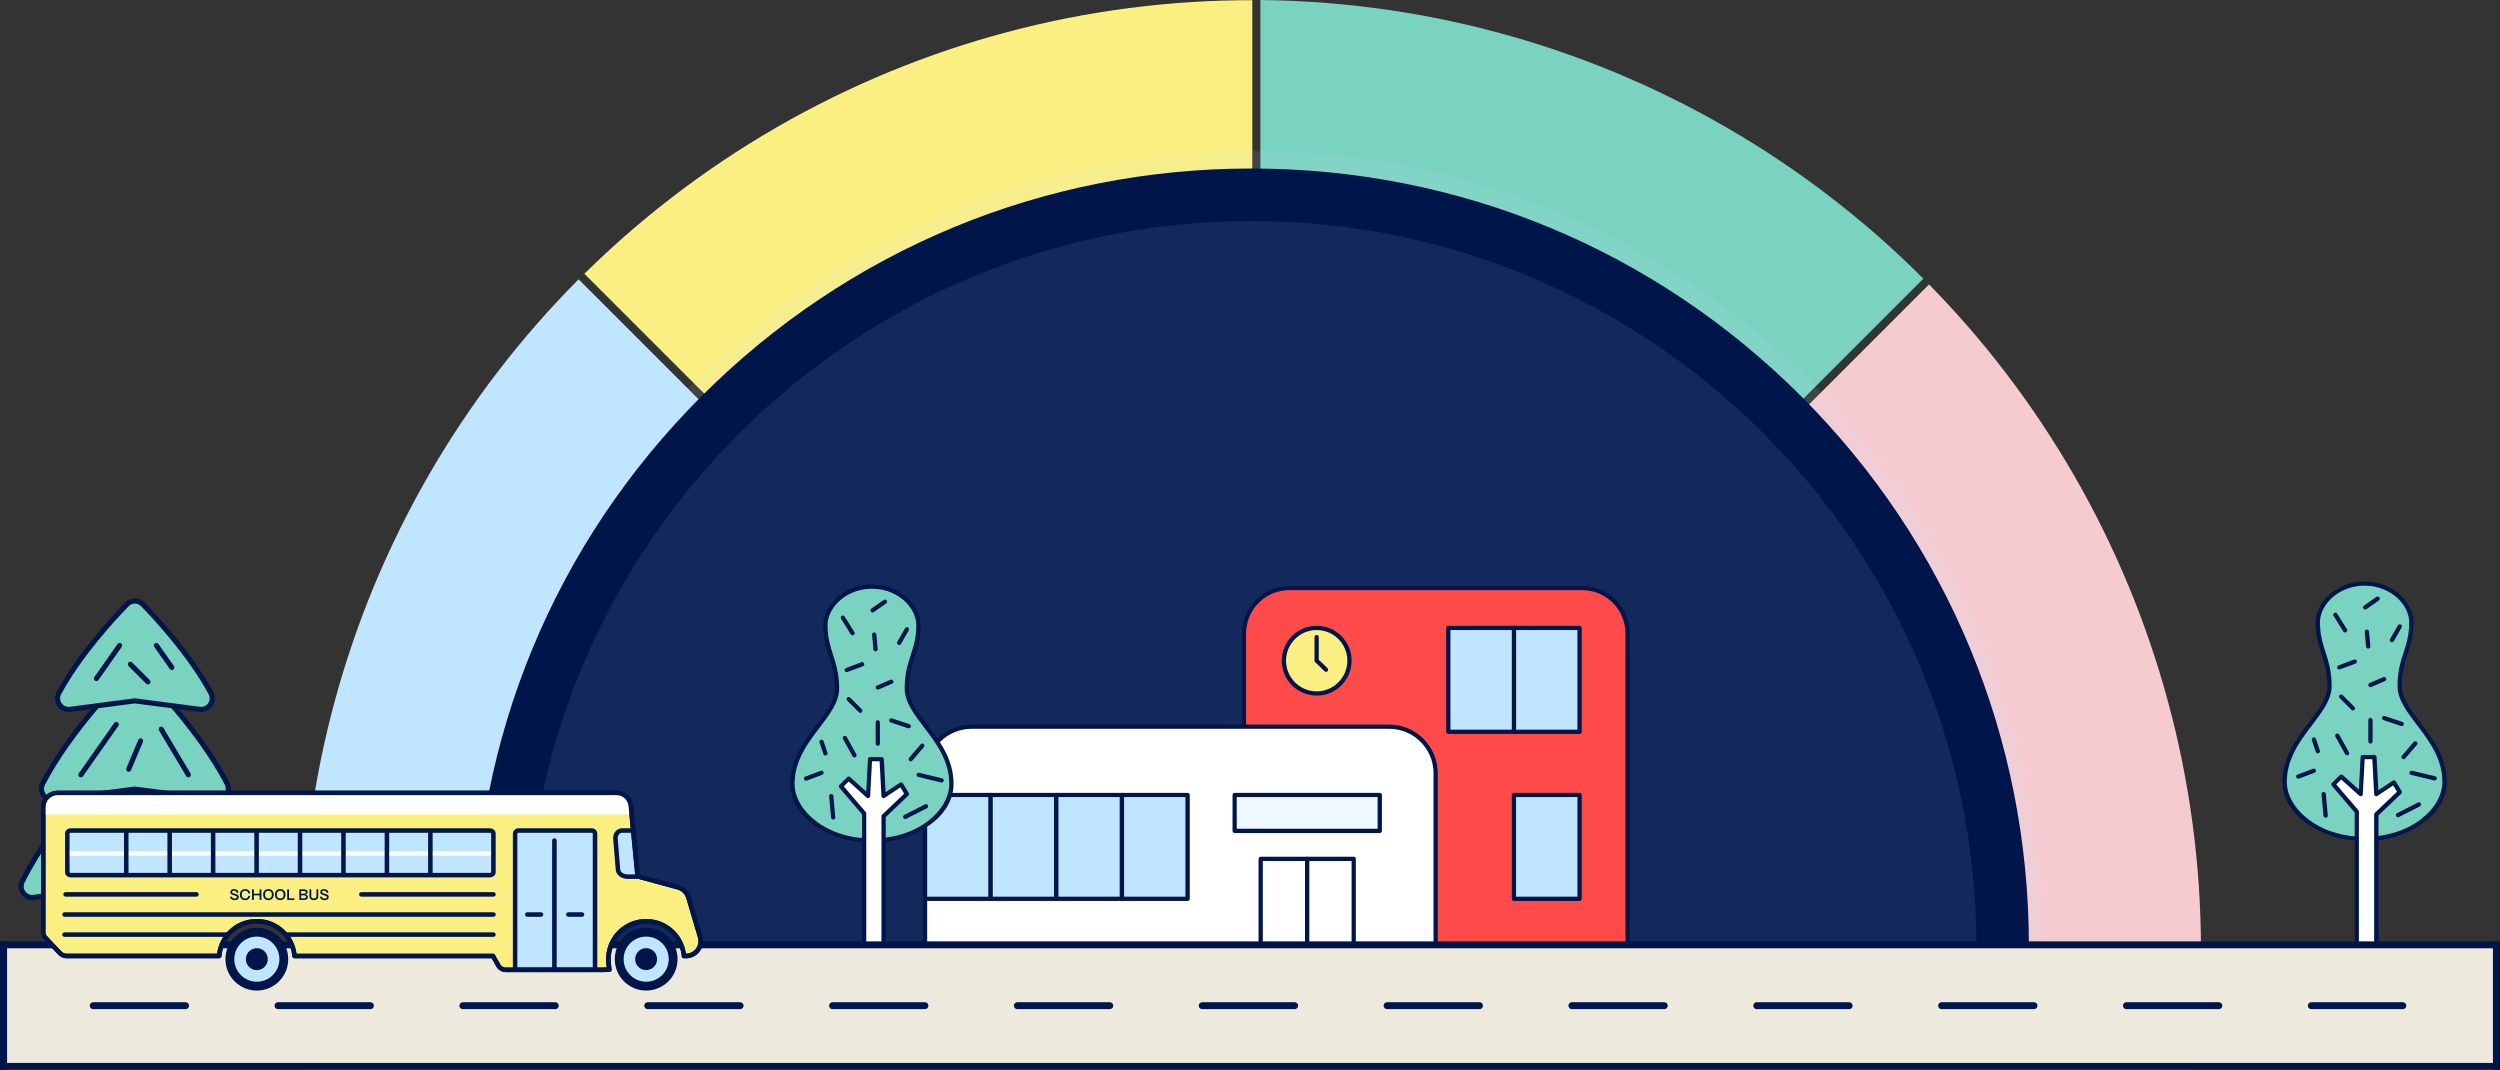 <?xml version="1.0" encoding="UTF-8"?><svg id="uuid-579b5483-c159-4182-ae04-feb074158f69" xmlns="http://www.w3.org/2000/svg" xmlns:xlink="http://www.w3.org/1999/xlink" viewBox="0 0 1082 463.04"><rect x="0" y="0" width="1082" height="463.04" fill="#333333" stroke="none"/><defs><clipPath id="uuid-75bffe4d-a6e0-48c6-89f3-bb39eccb34c7"><rect x="-419" y="-51.65" width="1920" height="514.68" style="fill:none;"/></clipPath><clipPath id="uuid-2bce0785-7052-4b8a-923b-a50851c7500c"><path d="M540.99-83.32c-135.37,0-258.06,54.34-347.43,142.38l1.82,1.82-.03.03,346.65,346.66V-83.32h-1.02.02-.01Z" style="fill:none;"/></clipPath><clipPath id="uuid-34e777c5-ff78-4b22-ad79-218d043e80e7"><path d="M540.99-83.32c-135.37,0-258.06,54.34-347.43,142.38l1.82,1.82-.03.03,346.65,346.66V-83.32h-1.02.02-.01Z" style="fill:none;"/></clipPath><clipPath id="uuid-920986d6-7eb9-4c47-bb1c-e0305e2f96e7"><path d="M46.95,410.02h492.6L191.58,62.05s.02-.02.03-.03l-.51-.51C101.79,150.73,46.39,273.92,45.93,410.03h1.02,0Z" style="fill:none;"/></clipPath><clipPath id="uuid-d7f77ddc-51c6-4487-8508-5a4886f6bbd9"><path d="M46.95,410.02h492.6L191.58,62.05s.02-.02.03-.03l-.51-.51C101.79,150.73,46.39,273.92,45.93,410.03h1.02,0Z" style="fill:none;"/></clipPath><clipPath id="uuid-eb028443-7b91-430c-a27a-de1fd69b7ce2"><path d="M545.49-83.29v490.85L891.22,61.83c-88.61-88.69-210.73-143.92-345.72-145.11v-.02h-.01Z" style="fill:none;"/></clipPath><clipPath id="uuid-ccaf9c2f-1cff-417f-8f8d-91f642a4d98f"><path d="M545.49-83.29v490.85L891.22,61.83c-88.61-88.69-210.73-143.92-345.72-145.11v-.02h-.01Z" style="fill:none;"/></clipPath><clipPath id="uuid-25f124df-3c69-490f-96e6-cda03df89282"><path d="M547.96,410.02h488.12c-.47-134.7-54.71-256.72-142.4-345.71l-345.71,345.71h-.02,0Z" style="fill:none;"/></clipPath><clipPath id="uuid-be26ed39-f838-4fe1-b340-24aa13f46edc"><path d="M547.96,410.02h488.12c-.47-134.7-54.71-256.72-142.4-345.71l-345.71,345.71h-.02,0Z" style="fill:none;"/></clipPath><clipPath id="uuid-3913ff21-2446-4ebc-8b49-7ca2bfa10a48"><rect x="130.56" y="410.37" width="822" height="411.68" style="fill:none;"/></clipPath></defs><g style="clip-path:url(#uuid-75bffe4d-a6e0-48c6-89f3-bb39eccb34c7);"><g id="uuid-61d92cd1-3ab9-4edb-8fff-0f27ff19aafc"><g style="clip-path:url(#uuid-2bce0785-7052-4b8a-923b-a50851c7500c);"><g id="uuid-65794144-2f69-4ec3-8331-b5acf83cd10a"><g style="clip-path:url(#uuid-34e777c5-ff78-4b22-ad79-218d043e80e7);"><circle cx="541.57" cy="411.08" r="411" style="fill:#fcef81;"/></g></g></g><g style="clip-path:url(#uuid-920986d6-7eb9-4c47-bb1c-e0305e2f96e7);"><g id="uuid-3179c949-0286-49ac-8341-3b7671071eff"><g style="clip-path:url(#uuid-d7f77ddc-51c6-4487-8508-5a4886f6bbd9);"><circle cx="541.57" cy="411" r="411" style="fill:#bfe5ff;"/></g></g></g><g style="clip-path:url(#uuid-eb028443-7b91-430c-a27a-de1fd69b7ce2);"><g id="uuid-285983dc-91a8-4234-bad6-e4b670caa97e"><g style="clip-path:url(#uuid-ccaf9c2f-1cff-417f-8f8d-91f642a4d98f);"><circle cx="541.57" cy="411" r="411" style="fill:#7ad3c0;"/></g></g></g><g style="clip-path:url(#uuid-25f124df-3c69-490f-96e6-cda03df89282);"><g id="uuid-6056c438-ba1a-448e-8c8a-3907806d7756"><g style="clip-path:url(#uuid-be26ed39-f838-4fe1-b340-24aa13f46edc);"><circle cx="541.57" cy="411" r="411" style="fill:#f6cbd0;"/></g></g></g><g id="uuid-ac657d6a-35da-4485-9636-fb9520226b9f"><g style="clip-path:url(#uuid-3913ff21-2446-4ebc-8b49-7ca2bfa10a48);"><circle cx="541.58" cy="411.14" r="411" style="fill:#f6cbd0;"/></g></g></g><path d="M877.38,410.06c0-.51.02-1.01.02-1.51,0-183.95-149.59-333.08-334.13-333.08S209.14,224.6,209.14,408.55c0,.51.02,1.01.02,1.51h668.24-.02Z" style="fill:#00154a;"/><path d="M880.66,457.92c2.42-16.43,3.69-33.25,3.69-50.37,0-188.96-153.18-342.14-342.14-342.14S200.07,218.59,200.07,407.55c0,17.11,1.27,33.93,3.69,50.37h676.9Z" style="fill:#bfe5ff; isolation:isolate; opacity:.1;"/><path d="M231.67,458.78c-2.54-16.08-3.89-32.55-3.89-49.33,0-173.02,140.77-313.79,313.79-313.79s313.79,140.77,313.79,313.79c0,16.79-1.33,33.25-3.89,49.33h23.06c2.36-16.2,3.57-32.68,3.57-49.33,0-89.89-35.01-174.39-98.56-237.96-63.56-63.56-148.07-98.56-237.96-98.56s-174.39,35.01-237.96,98.56c-63.56,63.56-98.56,148.07-98.56,237.96,0,16.66,1.21,33.14,3.57,49.33h23.06-.02Z" style="fill:#00154a;"/><path d="M558.02,254.52h126.8c10.83,0,19.61,8.78,19.61,19.61v136.69h-166.03v-136.69c0-10.83,8.78-19.61,19.61-19.61h.01Z" style="fill:#ff4a4a;"/><path d="M704.44,411.74h-166.03c-.5,0-.92-.42-.92-.92v-136.69c0-11.33,9.22-20.53,20.53-20.53h126.8c11.33,0,20.53,9.22,20.53,20.53v136.69c0,.5-.42.92-.92.92h.01ZM539.33,409.89h164.17v-135.78c0-10.31-8.39-18.7-18.7-18.7h-126.8c-10.31,0-18.7,8.39-18.7,18.7v135.78h.03Z" style="fill:#00154a;"/><path d="M420.5,314.5h180.7c11.12,0,20.15,9.03,20.15,20.15v76.17h-221.01v-76.17c0-11.12,9.03-20.15,20.15-20.15h.01Z" style="fill:#fff;"/><path d="M621.35,411.74h-221.01c-.5,0-.92-.42-.92-.92v-76.17c0-11.61,9.44-21.07,21.07-21.07h180.7c11.61,0,21.07,9.44,21.07,21.07v76.17c0,.5-.42.92-.92.92h.01ZM401.28,409.89h219.15v-75.25c0-10.6-8.63-19.22-19.22-19.22h-180.7c-10.6,0-19.22,8.63-19.22,19.22v75.25h-.02,0Z" style="fill:#00154a;"/><rect x="545.62" y="371.72" width="20.13" height="39.11" style="fill:#fff;"/><path d="M565.75,411.74h-20.13c-.5,0-.92-.42-.92-.92v-39.11c0-.5.42-.92.92-.92h20.13c.5,0,.92.42.92.92v39.11c0,.5-.42.92-.92.92h0ZM546.54,409.89h18.3v-37.25h-18.3v37.25Z" style="fill:#00154a;"/><rect x="565.75" y="371.72" width="20.13" height="39.11" style="fill:#fff;"/><path d="M585.89,411.74h-20.13c-.5,0-.92-.42-.92-.92v-39.11c0-.5.42-.92.92-.92h20.13c.5,0,.92.42.92.92v39.11c0,.5-.42.92-.92.92h0ZM566.67,409.89h18.3v-37.25h-18.3v37.25Z" style="fill:#00154a;"/><rect x="534.34" y="344.06" width="62.81" height="15.56" style="fill:#eff8ff;"/><path d="M597.17,360.54h-62.81c-.5,0-.92-.42-.92-.92v-15.56c0-.5.42-.92.92-.92h62.81c.5,0,.92.42.92.92v15.56c0,.5-.42.92-.92.92ZM535.26,358.69h60.97v-13.72h-60.97v13.72Z" style="fill:#00154a;"/><rect x="400.36" y="344.06" width="28.42" height="44.95" style="fill:#bfe5ff;"/><path d="M428.76,389.93h-28.42c-.5,0-.92-.42-.92-.92v-44.95c0-.5.42-.92.92-.92h28.42c.5,0,.92.42.92.92v44.95c0,.5-.42.92-.92.92ZM401.28,388.09h26.56v-43.11h-26.56v43.11h0Z" style="fill:#00154a;"/><rect x="428.76" y="344.06" width="28.42" height="44.95" style="fill:#bfe5ff;"/><path d="M457.18,389.93h-28.42c-.5,0-.92-.42-.92-.92v-44.95c0-.5.42-.92.92-.92h28.42c.5,0,.92.42.92.92v44.95c0,.5-.42.92-.92.92ZM429.68,388.09h26.56v-43.11h-26.56v43.11h0Z" style="fill:#00154a;"/><rect x="457.18" y="344.06" width="28.42" height="44.95" style="fill:#bfe5ff;"/><path d="M485.58,389.93h-28.42c-.5,0-.92-.42-.92-.92v-44.95c0-.5.42-.92.92-.92h28.42c.5,0,.92.42.92.92v44.95c0,.5-.42.92-.92.92ZM458.1,388.09h26.56v-43.11h-26.56v43.11h0Z" style="fill:#00154a;"/><rect x="485.58" y="344.06" width="28.42" height="44.95" style="fill:#bfe5ff;"/><path d="M514,389.93h-28.42c-.5,0-.92-.42-.92-.92v-44.95c0-.5.42-.92.92-.92h28.42c.5,0,.92.42.92.92v44.95c0,.5-.42.92-.92.92ZM486.5,388.09h26.56v-43.11h-26.56v43.11h0Z" style="fill:#00154a;"/><rect x="655.23" y="271.76" width="28.42" height="44.95" style="fill:#bfe5ff;"/><path d="M683.65,317.64h-28.42c-.5,0-.92-.42-.92-.92v-44.95c0-.5.42-.92.92-.92h28.42c.5,0,.92.42.92.92v44.95c0,.5-.42.92-.92.92ZM656.15,315.8h26.56v-43.11h-26.56v43.11Z" style="fill:#00154a;"/><rect x="626.83" y="271.76" width="28.42" height="44.95" style="fill:#bfe5ff;"/><path d="M655.23,317.64h-28.42c-.5,0-.92-.42-.92-.92v-44.95c0-.5.42-.92.92-.92h28.42c.5,0,.92.42.92.92v44.95c0,.5-.42.92-.92.92ZM627.75,315.8h26.56v-43.11h-26.56v43.11Z" style="fill:#00154a;"/><rect x="655.23" y="344.06" width="28.42" height="44.95" style="fill:#bfe5ff;"/><path d="M683.65,389.93h-28.42c-.5,0-.92-.42-.92-.92v-44.95c0-.5.42-.92.92-.92h28.42c.5,0,.92.42.92.92v44.95c0,.5-.42.92-.92.92ZM656.15,388.09h26.56v-43.11h-26.56v43.11h0Z" style="fill:#00154a;"/><circle cx="569.86" cy="285.95" r="14.19" style="fill:#fcef81;"/><path d="M569.86,301.06c-8.33,0-15.11-6.77-15.11-15.11s6.77-15.11,15.11-15.11,15.11,6.77,15.11,15.11-6.77,15.11-15.11,15.11ZM569.86,272.68c-7.31,0-13.27,5.96-13.27,13.27s5.96,13.27,13.27,13.27,13.27-5.96,13.27-13.27-5.94-13.27-13.27-13.27Z" style="fill:#00154a;"/><path d="M573.91,290.78c-.23,0-.47-.09-.64-.26l-4.07-3.92c-.17-.17-.28-.42-.28-.66v-10.21c0-.5.42-.92.92-.92s.92.42.92.92v9.81l3.78,3.64c.36.35.38.94.02,1.3-.17.19-.42.28-.66.28l.02.02h-.01Z" style="fill:#00154a;"/><path d="M392.48,298.01c0-12.3,5.04-15.91,5.04-27.48,0-7.95-8.39-16.63-20.13-16.63s-20.13,8.68-20.13,16.63c0,11.57,5.04,15.2,5.04,27.48s-19.3,22.42-19.3,41.22c0,14.47,17.62,24.59,34.41,24.59s34.41-10.12,34.41-24.59c0-18.8-19.3-28.94-19.3-41.22h-.04Z" style="fill:#7ad3c0;"/><path d="M377.39,364.75c-17.07,0-35.33-10.26-35.33-25.51,0-10.71,6.03-18.63,11.37-25.63,4.26-5.58,7.94-10.41,7.94-15.59,0-6.1-1.28-10.07-2.53-13.91-1.23-3.79-2.51-7.73-2.51-13.57,0-8.3,8.65-17.55,21.05-17.55s21.05,9.25,21.05,17.55c0,5.84-1.26,9.77-2.51,13.57-1.25,3.85-2.53,7.81-2.53,13.91,0,5.18,3.67,10.02,7.94,15.59,5.32,7,11.37,14.92,11.37,25.63,0,15.27-18.26,25.51-35.33,25.51h.03,0ZM377.39,254.81c-11.33,0-19.22,8.28-19.22,15.72,0,5.54,1.18,9.17,2.41,13.01,1.28,3.97,2.62,8.09,2.62,14.47,0,5.8-4.04,11.11-8.32,16.72-5.15,6.76-10.99,14.42-10.99,24.5,0,11.44,13.46,23.67,33.48,23.67s33.48-12.23,33.48-23.67c0-10.08-5.84-17.74-10.99-24.5-4.28-5.61-8.32-10.92-8.32-16.72,0-6.39,1.33-10.5,2.62-14.47,1.25-3.83,2.41-7.45,2.41-13.01,0-7.43-7.9-15.72-19.22-15.72h.04Z" style="fill:#00154a;"/><path d="M368.99,274.96c-.31,0-.61-.16-.78-.43l-4.19-6.71c-.28-.43-.14-1,.29-1.26.43-.28,1-.14,1.26.29l4.19,6.71c.28.43.14,1-.29,1.26-.16.09-.33.14-.49.14h.01Z" style="fill:#00154a;"/><path d="M377.63,265.09c-.29,0-.57-.14-.76-.4-.29-.42-.19-.99.23-1.28l5.37-3.76c.42-.29.99-.19,1.28.23.29.42.19.99-.23,1.28l-5.37,3.76c-.16.12-.35.17-.52.17h0Z" style="fill:#00154a;"/><path d="M393.33,315.23c-.1,0-.19,0-.29-.05l-7.55-2.51c-.49-.16-.75-.68-.59-1.16s.68-.75,1.16-.59l7.55,2.51c.49.16.75.68.59,1.16-.12.38-.49.62-.87.62v.02Z" style="fill:#00154a;"/><path d="M348.85,337.9c-.38,0-.73-.23-.87-.61-.17-.47.07-1,.54-1.18l6.71-2.51c.49-.17,1,.07,1.18.54s-.07,1-.54,1.18l-6.71,2.51c-.1.03-.21.05-.33.05l.02.02Z" style="fill:#00154a;"/><path d="M369.83,327.83c-.33,0-.64-.17-.81-.47l-4.19-7.55c-.24-.45-.09-1,.36-1.25.45-.24,1-.09,1.25.36l4.19,7.55c.24.45.09,1-.36,1.25-.14.07-.29.12-.45.12l.02-.02h-.01Z" style="fill:#00154a;"/><path d="M407.54,338.66s-.14,0-.21-.02l-9.96-2.39c-.5-.12-.8-.62-.68-1.11.12-.5.62-.8,1.11-.68l9.96,2.39c.5.12.8.62.68,1.11-.1.42-.49.71-.9.71v-.02h0Z" style="fill:#00154a;"/><path d="M360.6,354.69c-.47,0-.87-.36-.92-.83l-.83-9.24c-.05-.5.33-.95.83-1,.52-.05.95.33,1,.83l.83,9.24c.05.5-.33.95-.83,1h-.09.01Z" style="fill:#00154a;"/><path d="M379.9,322.79c-.5,0-.92-.42-.92-.92v-9.24c0-.5.42-.92.92-.92s.92.42.92.92v9.24c0,.5-.42.92-.92.92Z" style="fill:#00154a;"/><path d="M372.35,308.53c-.24,0-.47-.09-.66-.28l-5.04-5.04c-.36-.36-.36-.94,0-1.3s.94-.36,1.3,0l5.04,5.04c.36.36.36.94,0,1.3-.17.17-.42.28-.66.28h.02,0Z" style="fill:#00154a;"/><path d="M378.93,281.91c-.47,0-.87-.36-.92-.83l-.57-6.36c-.05-.5.33-.95.83-1,.52-.07.95.33,1,.83l.57,6.36c.05.5-.33.95-.83,1h-.09.01Z" style="fill:#00154a;"/><path d="M389.14,279.16c-.16,0-.31-.03-.45-.12-.43-.26-.59-.81-.35-1.26l3.36-5.87c.26-.43.81-.59,1.26-.35.43.26.59.81.35,1.26l-3.36,5.87c-.17.29-.49.47-.8.47h-.02.01Z" style="fill:#00154a;"/><path d="M379.9,298.46c-.36,0-.69-.21-.85-.55-.21-.47,0-1,.49-1.21l5.87-2.51c.47-.21,1,0,1.21.49.21.47,0,1-.49,1.21l-5.87,2.51c-.12.05-.24.07-.36.07h0Z" style="fill:#00154a;"/><path d="M366.47,290.91c-.38,0-.73-.23-.87-.61-.17-.47.07-1,.54-1.18l6.71-2.51c.49-.17,1,.07,1.18.54s-.07,1-.54,1.18l-6.71,2.51c-.1.03-.21.05-.33.05l.02.02Z" style="fill:#00154a;"/><path d="M391.77,354.46c-.33,0-.66-.19-.81-.5-.23-.45-.05-1,.4-1.25l8.99-4.59c.45-.23,1-.05,1.25.4.23.45.05,1-.4,1.25l-8.99,4.59c-.14.07-.28.1-.42.1h-.02Z" style="fill:#00154a;"/><path d="M394.16,329.51c-.21,0-.43-.07-.61-.23-.38-.33-.43-.92-.1-1.3l5.04-5.87c.33-.38.92-.43,1.3-.1s.43.92.1,1.3l-5.04,5.87c-.19.21-.43.33-.69.33h0Z" style="fill:#00154a;"/><path d="M357.24,326.98c-.38,0-.75-.24-.87-.62l-1.68-5.04c-.16-.49.1-1,.59-1.16.49-.16,1,.1,1.16.59l1.68,5.04c.16.49-.1,1-.59,1.16-.1.03-.19.05-.29.05v-.02Z" style="fill:#00154a;"/><polygon points="392.48 343.68 389.97 339.49 382.41 344.53 381.58 328.57 376.54 328.57 375.71 344.53 367.32 336.98 363.96 340.32 374.03 352.07 374.03 410.83 382.41 410.83 382.41 353.25 392.48 343.68" style="fill:#fff;"/><path d="M382.41,411.74h-8.39c-.5,0-.92-.42-.92-.92v-58.39l-9.84-11.49c-.31-.36-.29-.92.05-1.25l3.36-3.36c.35-.35.9-.36,1.26-.03l6.97,6.26.75-14.02c.02-.49.43-.87.92-.87h5.04c.49,0,.9.38.92.87l.76,14.33,6.2-4.14c.21-.14.47-.19.71-.14s.45.21.59.43l2.51,4.19c.23.36.16.85-.16,1.14l-9.79,9.29v57.16c0,.5-.42.92-.92.92l-.03.02h.01ZM374.95,409.89h6.55v-56.64c0-.26.1-.5.29-.68l9.53-9.06-1.65-2.74-6.76,4.51c-.28.19-.62.21-.92.05s-.49-.45-.5-.78l-.8-15.07h-3.29l-.8,15.07c-.02.35-.24.66-.57.8-.33.14-.71.07-.97-.17l-7.75-6.97-2.13,2.13,9.51,11.11c.14.17.23.38.23.61v57.82l.02.02h0Z" style="fill:#00154a;"/><path d="M1038.59,296.92c0-12.37,5.07-16,5.07-27.64,0-8-8.44-16.73-20.25-16.73s-20.25,8.73-20.25,16.73c0,11.64,5.07,15.28,5.07,27.64s-19.41,22.55-19.41,41.45c0,14.55,17.72,24.73,34.61,24.73s34.6-10.18,34.6-24.73c0-18.91-19.41-29.1-19.41-41.45h-.03,0Z" style="fill:#7ad3c0;"/><path d="M1023.41,364.04c-17.16,0-35.53-10.32-35.53-25.65,0-10.77,6.06-18.73,11.43-25.77,4.29-5.61,7.98-10.47,7.98-15.68,0-6.13-1.29-10.12-2.54-13.99-1.24-3.82-2.53-7.77-2.53-13.64,0-8.35,8.7-17.65,21.17-17.65s21.17,9.3,21.17,17.65c0,5.87-1.27,9.83-2.52,13.64-1.26,3.87-2.55,7.86-2.55,13.99,0,5.21,3.7,10.07,7.98,15.68,5.35,7.04,11.43,15,11.43,25.77,0,15.35-18.36,25.65-35.53,25.65h.04ZM1023.41,253.48c-11.4,0-19.33,8.33-19.33,15.8,0,5.58,1.19,9.22,2.43,13.09,1.29,3.99,2.63,8.14,2.63,14.55,0,5.84-4.06,11.17-8.37,16.81-5.17,6.8-11.04,14.5-11.04,24.64,0,11.5,13.54,23.8,33.66,23.8s33.67-12.3,33.67-23.8c0-10.14-5.88-17.84-11.05-24.64-4.31-5.65-8.37-10.98-8.37-16.81,0-6.43,1.35-10.56,2.64-14.55,1.25-3.85,2.42-7.49,2.42-13.09,0-7.48-7.95-15.8-19.33-15.8h.04,0Z" style="fill:#00154a;"/><path d="M1014.96,273.74c-.32,0-.61-.16-.79-.44l-4.21-6.74c-.28-.44-.14-1.01.29-1.27.44-.28,1.01-.14,1.28.3l4.21,6.74c.28.43.14,1.01-.29,1.27-.16.09-.34.14-.49.14Z" style="fill:#00154a;"/><path d="M1023.65,263.81c-.29,0-.57-.14-.76-.4-.3-.42-.2-.99.22-1.29l5.4-3.78c.42-.3,1-.19,1.29.23.3.42.19.99-.22,1.29l-5.4,3.78c-.16.12-.35.17-.53.17h0Z" style="fill:#00154a;"/><path d="M1039.44,314.24c-.11,0-.19,0-.3-.05l-7.59-2.53c-.49-.16-.75-.68-.6-1.17.16-.49.68-.75,1.17-.59l7.6,2.53c.49.16.75.68.59,1.17-.12.38-.49.63-.87.63v.02h0Z" style="fill:#00154a;"/><path d="M994.71,337.03c-.38,0-.73-.23-.87-.61-.17-.47.07-1.01.54-1.18l6.74-2.53c.49-.17,1.01.07,1.19.54.17.47-.07,1.01-.54,1.18l-6.75,2.53c-.1.03-.21.05-.33.05l.02.02Z" style="fill:#00154a;"/><path d="M1015.81,326.9c-.33,0-.64-.17-.82-.47l-4.21-7.6c-.25-.45-.09-1.01.36-1.26.45-.24,1.01-.09,1.26.37l4.21,7.6c.25.45.09,1.01-.36,1.26-.14.07-.3.12-.46.12l.02-.02h0Z" style="fill:#00154a;"/><path d="M1053.73,337.79s-.14,0-.21-.02l-10.02-2.4c-.51-.12-.8-.63-.68-1.12.12-.51.63-.8,1.11-.68l10.02,2.41c.51.12.81.63.68,1.11-.1.42-.48.71-.9.71v-.02h0Z" style="fill:#00154a;"/><path d="M1006.52,353.91c-.47,0-.87-.37-.92-.84l-.84-9.29c-.05-.51.34-.96.84-1.01.52-.05.96.33,1.01.84l.84,9.29c.05.5-.33.96-.84,1.01h-.09Z" style="fill:#00154a;"/><path d="M1025.93,321.83c-.5,0-.92-.42-.92-.92v-9.29c0-.51.42-.92.92-.92s.93.42.93.92v9.29c0,.51-.42.92-.93.92Z" style="fill:#00154a;"/><path d="M1018.34,307.49c-.25,0-.47-.09-.66-.28l-5.07-5.07c-.37-.37-.37-.94,0-1.31.36-.37.94-.37,1.3,0l5.07,5.07c.37.37.37.94,0,1.31-.17.17-.42.28-.66.28h.02Z" style="fill:#00154a;"/><path d="M1024.96,280.73c-.47,0-.87-.36-.92-.84l-.58-6.4c-.05-.51.33-.96.84-1.01.52-.07.96.33,1.01.84l.57,6.39c.06.51-.33.96-.83,1.01h-.09Z" style="fill:#00154a;"/><path d="M1035.22,277.96c-.15,0-.31-.03-.45-.12-.44-.26-.59-.82-.35-1.27l3.38-5.91c.26-.43.82-.59,1.27-.35.44.26.6.82.35,1.27l-3.38,5.91c-.17.3-.49.47-.8.47h-.02Z" style="fill:#00154a;"/><path d="M1025.94,297.37c-.37,0-.7-.21-.86-.56-.21-.47,0-1.01.49-1.22l5.91-2.53c.47-.21,1.01,0,1.22.49.2.47,0,1.01-.49,1.22l-5.91,2.53c-.12.05-.24.07-.36.07Z" style="fill:#00154a;"/><path d="M1012.43,289.77c-.38,0-.73-.23-.87-.61-.17-.47.07-1.01.54-1.18l6.74-2.53c.49-.17,1.01.07,1.19.54.17.47-.07,1.01-.54,1.18l-6.75,2.53c-.1.04-.2.05-.33.05l.02.02Z" style="fill:#00154a;"/><path d="M1037.87,353.69c-.33,0-.66-.19-.82-.51-.22-.45-.05-1.01.4-1.25l9.05-4.62c.45-.23,1.01-.05,1.25.4.23.45.05,1.01-.4,1.26l-9.04,4.62c-.14.07-.28.11-.42.11h-.02Z" style="fill:#00154a;"/><path d="M1040.28,328.59c-.21,0-.44-.07-.61-.23-.39-.33-.44-.92-.11-1.31l5.07-5.91c.33-.38.93-.43,1.31-.1s.43.92.1,1.31l-5.07,5.91c-.19.21-.43.33-.69.33h0Z" style="fill:#00154a;"/><path d="M1003.14,326.05c-.38,0-.75-.24-.87-.63l-1.69-5.07c-.15-.49.11-1.01.59-1.17.49-.16,1.02.11,1.17.59l1.69,5.07c.16.49-.1,1.01-.59,1.17-.1.03-.19.05-.3.05v-.02h0Z" style="fill:#00154a;"/><path d="M1038.59,342.85l-2.53-4.22-7.6,5.07-.83-16.05h-5.08l-.83,16.05-8.44-7.6-3.38,3.36,10.13,11.81v59.09h8.43v-57.9l10.13-9.62h0Z" style="fill:#fff;"/><path d="M1028.46,411.29h-8.43c-.51,0-.93-.42-.93-.92v-58.72l-9.89-11.55c-.32-.37-.3-.92.05-1.26l3.38-3.38c.35-.35.91-.37,1.27-.04l7.01,6.29.75-14.1c.01-.49.43-.87.92-.87h5.07c.49,0,.91.38.92.87l.77,14.41,6.24-4.16c.21-.14.47-.19.71-.14.25.05.46.21.59.44l2.53,4.22c.23.37.16.85-.16,1.15l-9.84,9.34v57.48c0,.51-.42.93-.92.93h-.04,0ZM1020.95,409.43h6.59v-56.96c0-.26.1-.51.29-.68l9.59-9.11-1.66-2.75-6.79,4.53c-.28.19-.63.21-.93.05-.29-.16-.48-.45-.5-.78l-.8-15.16h-3.31l-.81,15.16c-.01.35-.24.66-.57.8-.33.14-.72.07-.98-.17l-7.79-7-2.14,2.14,9.57,11.17c.14.17.22.38.22.61v58.14l.02.02h0Z" style="fill:#00154a;"/><path d="M61.52,359.65h-6.28c-1.3,0-2.36,1.29-2.36,2.89v43.23c0,1.59,1.06,2.88,2.36,2.88h6.28c1.3,0,2.36-1.29,2.36-2.88v-43.23c0-1.59-1.06-2.89-2.36-2.89Z" style="fill:#fff;"/><path d="M61.47,429.65h-6.19c-1.88,0-3.41-2.6-3.41-5.8v-59.39c0-3.2,1.53-5.8,3.41-5.8h6.19c1.88,0,3.41,2.61,3.41,5.8v59.39c0,3.2-1.53,5.8-3.41,5.8h0ZM55.29,362.32c-.69,0-1.25.95-1.25,2.12v59.39c0,1.17.56,2.12,1.25,2.12h6.19c.69,0,1.25-.95,1.25-2.12v-59.39c0-1.17-.56-2.12-1.25-2.12h-6.19Z" style="fill:#00154a;"/><path d="M58.38,318.28s-32.95,31.45-48.73,63.25c-1.69,3.42,1.14,7.34,4.92,6.85l43.81-5.72,43.81,5.72c3.78.49,6.62-3.43,4.92-6.85-15.78-31.8-48.73-63.25-48.73-63.25h0Z" style="fill:#7ad3c0;"/><path d="M13.95,389.52c-1.89,0-3.68-.91-4.8-2.48-1.28-1.79-1.46-4.04-.48-6.01,15.68-31.61,48.63-63.24,48.96-63.56.43-.41,1.09-.41,1.52,0,.33.32,33.27,31.95,48.96,63.56.97,1.97.8,4.21-.48,6.01-1.27,1.78-3.4,2.71-5.57,2.42l-43.66-5.7-43.67,5.7c-.26.03-.51.05-.77.05h0ZM58.38,319.82c-5.02,4.93-33.56,33.61-47.74,62.2-.61,1.22-.5,2.63.3,3.74.81,1.13,2.12,1.7,3.49,1.52l43.81-5.71c.1-.01.19-.01.29,0l43.81,5.71c1.38.18,2.68-.39,3.49-1.52.8-1.12.91-2.52.3-3.74-14.19-28.59-42.73-57.28-47.74-62.2h-.01Z" style="fill:#00154a;"/><path d="M58.38,287.87s-26.49,25.28-39.89,51.29c-1.76,3.42,1.07,7.41,4.89,6.92l35-4.57,35,4.57c3.82.5,6.65-3.49,4.89-6.92-13.4-26.01-39.89-51.29-39.89-51.29" style="fill:#7ad3c0;"/><path d="M22.76,347.22c-1.91,0-3.71-.92-4.82-2.51-1.28-1.82-1.43-4.08-.42-6.05,13.33-25.88,39.84-51.33,40.11-51.58.42-.41,1.09-.41,1.52,0,.27.25,26.78,25.71,40.11,51.58,1.01,1.97.86,4.23-.42,6.05-1.27,1.8-3.41,2.75-5.59,2.46l-34.85-4.55-34.86,4.55c-.26.03-.51.05-.77.05h0ZM58.38,289.41c-4.42,4.35-27.02,27.17-38.91,50.26-.63,1.23-.53,2.64.26,3.77.81,1.15,2.12,1.73,3.51,1.54l35-4.57c.1-.01.19-.01.29,0l35,4.57c1.39.18,2.7-.4,3.51-1.54.8-1.13.9-2.55.26-3.77-11.89-23.09-34.49-45.91-38.91-50.26h-.01Z" style="fill:#00154a;"/><path d="M54.96,261.57c-6.51,6.69-20.79,22.26-29.45,38.4-1.84,3.44.96,7.53,4.84,7.02l28.04-3.66,28.04,3.66c3.87.51,6.68-3.58,4.84-7.02-8.66-16.14-22.94-31.7-29.45-38.4-1.88-1.93-4.98-1.93-6.86,0Z" style="fill:#7ad3c0;"/><path d="M87.05,308.13c-.26,0-.51-.02-.77-.05l-27.9-3.64-27.9,3.64c-2.2.29-4.35-.67-5.61-2.49-1.26-1.83-1.39-4.18-.34-6.14,8.84-16.48,23.67-32.52,29.63-38.65,1.12-1.15,2.61-1.78,4.22-1.78s3.1.63,4.22,1.78c5.96,6.13,20.79,22.16,29.63,38.64,1.05,1.96.92,4.31-.34,6.14-1.11,1.61-2.92,2.54-4.83,2.54h-.01ZM58.38,302.23s.1,0,.14.01l28.04,3.66c1.4.18,2.71-.4,3.51-1.56.8-1.16.88-2.61.21-3.85-8.71-16.24-23.37-32.09-29.27-38.15-.7-.72-1.64-1.12-2.64-1.12s-1.94.4-2.64,1.12c-5.9,6.06-20.56,21.92-29.27,38.15-.67,1.25-.59,2.69.21,3.85s2.11,1.74,3.51,1.56l28.04-3.66s.1-.01.14-.01h.02Z" style="fill:#00154a;"/><path d="M30.51,372.98c-.22,0-.44-.07-.63-.2-.5-.35-.62-1.04-.27-1.53l12.16-17.3c.35-.49,1.04-.62,1.53-.27.5.35.62,1.03.27,1.53l-12.16,17.29c-.21.3-.55.47-.9.47h0Z" style="fill:#00154a;"/><path d="M35.01,336.43c-.22,0-.44-.07-.63-.2-.5-.35-.62-1.03-.27-1.53l15.31-21.78c.35-.49,1.03-.62,1.53-.27s.62,1.04.27,1.53l-15.31,21.78c-.21.3-.55.47-.9.47h0Z" style="fill:#00154a;"/><path d="M41.72,294.77c-.22,0-.44-.07-.63-.2-.5-.35-.62-1.03-.27-1.53l10.07-14.33c.35-.49,1.04-.62,1.53-.27.5.35.62,1.03.27,1.53l-10.07,14.33c-.21.3-.55.46-.9.46h0Z" style="fill:#00154a;"/><path d="M62.83,374.16c-.33,0-.66-.15-.87-.43l-8.9-11.61c-.37-.48-.28-1.17.2-1.54s1.17-.28,1.54.21l8.9,11.61c.37.48.28,1.17-.21,1.54-.2.15-.44.23-.67.23h0Z" style="fill:#00154a;"/><path d="M55.68,334.02c-.14,0-.29-.03-.42-.09-.56-.23-.82-.88-.59-1.44l5.17-12.27c.24-.56.88-.82,1.44-.59s.82.88.59,1.44l-5.17,12.27c-.18.42-.59.67-1.02.67h0Z" style="fill:#00154a;"/><path d="M64.04,296.21c-.28,0-.57-.11-.78-.32l-7.63-7.63c-.43-.43-.43-1.13,0-1.55.43-.43,1.13-.43,1.56,0l7.63,7.63c.43.43.43,1.13,0,1.55-.22.22-.49.32-.78.32Z" style="fill:#00154a;"/><path d="M89.17,377.46c-.34,0-.69-.16-.9-.47l-15.31-21.78c-.35-.5-.23-1.18.27-1.53s1.18-.23,1.53.27l15.31,21.78c.35.5.23,1.18-.27,1.53-.19.14-.41.2-.63.2h0Z" style="fill:#00154a;"/><path d="M81.52,336.43c-.37,0-.74-.19-.95-.54l-11.75-19.75c-.31-.52-.14-1.2.38-1.51.52-.31,1.2-.14,1.51.38l11.75,19.75c.31.52.14,1.2-.38,1.51-.18.11-.37.15-.56.15h0Z" style="fill:#00154a;"/><path d="M74.37,289.98c-.34,0-.69-.16-.9-.47l-6.71-9.54c-.35-.5-.23-1.18.27-1.53s1.18-.23,1.53.27l6.71,9.54c.35.5.23,1.18-.27,1.53-.2.13-.42.2-.63.2h0Z" style="fill:#00154a;"/><path d="M1082,409.43H0v53.61h1082v-53.61Z" style="fill:#eee9dd;"/><path d="M1039.96,436.76h-39.64c-.83,0-1.5-.67-1.5-1.5s.67-1.5,1.5-1.5h39.64c.83,0,1.5.67,1.5,1.5s-.67,1.5-1.5,1.5ZM960.32,436.76h-40c-.83,0-1.5-.67-1.5-1.5s.67-1.5,1.5-1.5h40c.83,0,1.5.67,1.5,1.5s-.67,1.5-1.5,1.5ZM880.32,436.76h-40c-.83,0-1.5-.67-1.5-1.5s.67-1.5,1.5-1.5h40c.83,0,1.5.67,1.5,1.5s-.67,1.5-1.5,1.5ZM800.32,436.76h-40c-.83,0-1.5-.67-1.5-1.5s.67-1.5,1.5-1.5h40c.83,0,1.5.67,1.5,1.5s-.67,1.5-1.5,1.5ZM720.32,436.76h-40c-.83,0-1.5-.67-1.5-1.5s.67-1.5,1.5-1.5h40c.83,0,1.5.67,1.5,1.5s-.67,1.5-1.5,1.5ZM640.32,436.76h-40c-.83,0-1.5-.67-1.5-1.5s.67-1.5,1.5-1.5h40c.83,0,1.5.67,1.5,1.5s-.67,1.5-1.5,1.5ZM560.32,436.76h-40c-.83,0-1.5-.67-1.5-1.5s.67-1.5,1.5-1.5h40c.83,0,1.5.67,1.5,1.5s-.67,1.5-1.5,1.5ZM480.32,436.76h-40c-.83,0-1.5-.67-1.5-1.5s.67-1.5,1.5-1.5h40c.83,0,1.5.67,1.5,1.5s-.67,1.5-1.5,1.5ZM400.32,436.76h-40c-.83,0-1.5-.67-1.5-1.5s.67-1.5,1.5-1.5h40c.83,0,1.5.67,1.5,1.5s-.67,1.5-1.5,1.5ZM320.32,436.76h-40c-.83,0-1.5-.67-1.5-1.5s.67-1.5,1.5-1.5h40c.83,0,1.5.67,1.5,1.5s-.67,1.5-1.5,1.5ZM240.32,436.76h-40c-.83,0-1.5-.67-1.5-1.5s.67-1.5,1.5-1.5h40c.83,0,1.5.67,1.5,1.5s-.67,1.5-1.5,1.5ZM160.32,436.76h-40c-.83,0-1.5-.67-1.5-1.5s.67-1.5,1.5-1.5h40c.83,0,1.5.67,1.5,1.5s-.67,1.5-1.5,1.5ZM80.32,436.76h-40c-.83,0-1.5-.67-1.5-1.5s.67-1.5,1.5-1.5h40c.83,0,1.5.67,1.5,1.5s-.67,1.5-1.5,1.5Z" style="fill:#00154a;"/><path d="M0,408.93h1082" style="fill:none; stroke:#00154a; stroke-width:3px;"/></g><g id="uuid-07c46a24-d06e-4e9c-a9e4-2ece5474a5c3"><path d="M303.13,405.97l-5.15-17.43c-.65-2.21-2.4-3.92-4.62-4.52l-17.46-4.74-2.87-30.47c-.3-3.2-2.98-5.64-6.19-5.64H24.94c-3.43,0-6.21,2.79-6.21,6.22v54.42c0,.55.17,1.08.5,1.53.66.9,4.75,5.14,6.78,7.23.73.76,1.74,1.18,2.79,1.18h66.05c.08-.95.24-1.89.48-2.8,1.65-6.29,6.97-11.23,13.79-12.1,7.88-.99,15.16,3.79,17.58,11.06.34,1.01.58,2.06.71,3.15.03.23.05.45.07.68h85.88l2.31,4.1c.66,1.17,1.9,1.9,3.24,1.9h41.5l3.3-.06s-.23-2.24-.27-2.51c-.27-2.14-.11-4.25.41-6.21,1.65-6.29,6.97-11.23,13.79-12.1,7.88-.99,15.16,3.79,17.58,11.06.34,1.01.58,2.06.71,3.15.03.23.05.45.07.68h.84c4.09,0,7.15-3.78,6.3-7.79h-.01Z" style="fill:#fcef81;"/><path d="M218.9,420.73c-1.69,0-3.26-.92-4.09-2.4l-2.02-3.6h-85.31c-.51,0-.93-.39-.98-.9-.02-.21-.04-.42-.06-.64-.13-1.01-.35-2.01-.67-2.96-2.31-6.94-9.25-11.32-16.52-10.4-6.26.79-11.34,5.23-12.96,11.33v.05c-.22.85-.37,1.73-.45,2.63-.04.51-.47.9-.98.9H28.8c-1.31,0-2.58-.54-3.49-1.48-2.78-2.86-6.22-6.46-6.87-7.34-.45-.62-.69-1.35-.69-2.11v-54.42c0-3.97,3.23-7.2,7.19-7.2h241.91c3.74,0,6.81,2.81,7.17,6.53l2.81,29.8,16.81,4.56c2.57.7,4.55,2.64,5.31,5.19l5.15,17.43s.01.05.02.08c.47,2.2-.08,4.47-1.49,6.22-1.42,1.75-3.52,2.75-5.77,2.75h-.84c-.51,0-.93-.39-.98-.9-.02-.21-.04-.42-.06-.64-.13-1.01-.35-2.01-.67-2.96-2.31-6.94-9.26-11.32-16.53-10.4-6.26.79-11.33,5.23-12.96,11.32,0,.02,0,.04-.01.05-.5,1.91-.63,3.87-.38,5.84.04.28.24,2.3.27,2.53.03.27-.06.55-.24.75-.18.21-.44.33-.72.33l-3.3.07h-41.54ZM128.35,412.77h85c.35,0,.68.19.85.5l2.31,4.1c.48.86,1.4,1.39,2.38,1.39h41.5l2.21-.05c-.07-.64-.14-1.3-.15-1.43-.28-2.2-.14-4.4.42-6.53,0-.02,0-.04.01-.06,1.81-6.89,7.55-11.93,14.62-12.82,8.19-1.03,16.03,3.9,18.63,11.73.34,1.01.58,2.08.73,3.15,1.64,0,3.17-.75,4.21-2.02,1.03-1.28,1.44-2.93,1.11-4.54l-5.14-17.39c-.56-1.9-2.03-3.34-3.94-3.85l-17.46-4.74c-.4-.11-.68-.45-.72-.85l-2.87-30.47c-.25-2.71-2.5-4.75-5.21-4.75H24.95c-2.91,0-5.26,2.35-5.26,5.24v54.42c0,.34.11.67.31.94.44.6,2.94,3.26,6.69,7.13.54.56,1.3.88,2.09.88h65.17c.09-.69.23-1.36.4-2.02v-.05c1.81-6.89,7.55-11.93,14.62-12.82,8.2-1.03,16.03,3.9,18.63,11.73.34,1.02.59,2.08.73,3.15h0l.02.03Z" style="fill:#00154a;"/><path d="M213.56,360.65v16.9c0,.66-.68,1.2-1.52,1.2H30.65c-.84,0-1.52-.54-1.52-1.2v-16.9c0-.66.68-1.2,1.52-1.2h181.38c.84,0,1.52.54,1.52,1.2h.01Z" style="fill:#bfe5ff;"/><path d="M212.03,379.74H30.65c-1.38,0-2.51-.98-2.51-2.18v-16.9c0-1.2,1.12-2.18,2.51-2.18h181.38c1.38,0,2.5.98,2.5,2.18v16.9c0,1.2-1.13,2.18-2.5,2.18ZM30.65,360.43c-.33,0-.53.16-.54.22v16.9c.02.06.21.22.54.22h181.38c.33,0,.53-.16.54-.22v-16.9c-.02-.06-.22-.22-.54-.22H30.65Z" style="fill:#00154a;"/><path d="M212.49,368.36H30.23v1.96h182.26v-1.96Z" style="fill:#fff;"/><path d="M168.44,359.94h-1.96v18.8h1.96v-18.8Z" style="fill:#00154a;"/><path d="M187.24,359.94h-1.96v18.8h1.96v-18.8Z" style="fill:#00154a;"/><path d="M149.63,359.69h-1.96v19.05h1.96v-19.05Z" style="fill:#00154a;"/><path d="M130.83,359.69h-1.96v19.05h1.96v-19.05Z" style="fill:#00154a;"/><path d="M112.03,359.69h-1.96v19.05h1.96v-19.05Z" style="fill:#00154a;"/><path d="M93.22,359.69h-1.96v19.05h1.96v-19.05Z" style="fill:#00154a;"/><path d="M74.42,359.69h-1.96v19.05h1.96v-19.05Z" style="fill:#00154a;"/><path d="M55.62,359.69h-1.96v19.05h1.96v-19.05Z" style="fill:#00154a;"/><path d="M276.07,379.43h-4.34c-2.37,0-4.29-1.46-4.29-3.26l-1.06-13.02c-.18-1.27.35-2.59,1.43-3.28.42-.26.9-.43,1.4-.43h4.84c.01.12,2.01,19.98,2.01,19.98h.01Z" style="fill:#bfe5ff;"/><path d="M276.07,380.41h-4.34c-2.89,0-5.24-1.88-5.27-4.2l-1.05-12.95c-.22-1.7.52-3.35,1.89-4.21.6-.38,1.27-.58,1.93-.58h4.84c.51,0,.93.39.98.89.02.2,1.99,19.78,2.01,19.98.03.27-.06.55-.25.76-.19.21-.45.32-.73.32h-.01ZM269.22,360.43c-.29,0-.59.09-.88.27-.73.46-1.11,1.37-.98,2.31v.06l1.06,13.02v.08c0,1.24,1.51,2.28,3.31,2.28h3.25c-.36-3.57-1.48-14.77-1.81-18.01h-3.95Z" style="fill:#00154a;"/><path d="M213.56,396.78H27.93c-.54,0-.98-.44-.98-.98s.44-.98.98-.98h185.63c.54,0,.98.44.98.98s-.44.98-.98.98Z" style="fill:#00154a;"/><path d="M213.56,405.48h-89.93c-.54,0-.98-.44-.98-.98s.44-.98.98-.98h89.93c.54,0,.98.44.98.98s-.44.98-.98.98Z" style="fill:#00154a;"/><path d="M98.69,405.48H27.93c-.54,0-.98-.44-.98-.98s.44-.98.98-.98h70.76c.54,0,.98.44.98.98s-.44.98-.98.98Z" style="fill:#00154a;"/><path d="M124.63,413.43c.94,7.45-4.34,14.25-11.78,15.18-7.44.94-14.23-4.34-15.17-11.79-.22-1.78-.09-3.52.34-5.15,1.37-5.21,5.77-9.32,11.44-10.03,6.54-.82,12.57,3.15,14.58,9.18.28.83.48,1.71.59,2.61h0Z" style="fill:#00154a;"/><path d="M120.92,415.13c0-5.39-4.37-9.76-9.76-9.77-5.39,0-9.76,4.37-9.76,9.76s4.37,9.76,9.76,9.77c5.39,0,9.76-4.37,9.76-9.76Z" style="fill:#bfe5ff;"/><path d="M115.88,415.53c.23-2.61-1.71-4.92-4.32-5.14-2.61-.23-4.91,1.71-5.14,4.32-.23,2.61,1.71,4.92,4.32,5.14,2.61.23,4.91-1.71,5.14-4.32Z" style="fill:#00154a;"/><path d="M293.14,413.43c.94,7.45-4.34,14.25-11.78,15.18-7.44.94-14.23-4.34-15.17-11.79-.22-1.78-.09-3.52.34-5.15,1.37-5.21,5.77-9.32,11.44-10.03,6.54-.82,12.57,3.15,14.58,9.18.28.83.48,1.71.59,2.61h0Z" style="fill:#00154a;"/><path d="M289.43,415.13c0-5.39-4.37-9.76-9.76-9.77-5.39,0-9.76,4.37-9.76,9.76s4.37,9.76,9.76,9.77c5.39,0,9.76-4.37,9.76-9.76Z" style="fill:#bfe5ff;"/><path d="M284.37,415.52c.23-2.61-1.71-4.92-4.32-5.14-2.61-.23-4.91,1.71-5.14,4.32-.23,2.61,1.71,4.92,4.32,5.14,2.61.23,4.91-1.71,5.14-4.32Z" style="fill:#00154a;"/><path d="M272.49,352.49l-.33-3.54c-.27-2.93-2.73-5.16-5.66-5.16H25.82c-3.58,0-6.18,1.85-6.18,6.19v2.5h252.86-.01Z" style="fill:#fff;"/><path d="M224.36,359.45h31.75c.78,0,1.42.64,1.42,1.42v58.81h-34.58v-58.81c0-.78.63-1.42,1.42-1.42h-.01Z" style="fill:#bfe5ff;"/><path d="M258.51,420.66h-36.55v-59.79c0-1.32,1.08-2.4,2.4-2.4h31.75c1.32,0,2.4,1.08,2.4,2.4v59.79h0ZM223.92,418.7h32.62v-57.83c0-.24-.2-.44-.44-.44h-31.75c-.24,0-.44.2-.44.44v57.83h0Z" style="fill:#00154a;"/><path d="M234.14,396.78h-5.92c-.54,0-.98-.44-.98-.98s.44-.98.98-.98h5.92c.54,0,.98.44.98.98s-.44.98-.98.98Z" style="fill:#00154a;"/><path d="M251.9,396.78h-5.92c-.54,0-.98-.44-.98-.98s.44-.98.98-.98h5.92c.54,0,.98.44.98.98s-.44.98-.98.98Z" style="fill:#00154a;"/><path d="M239.95,420.44c-.54,0-.98-.44-.98-.98v-55.67c0-.54.44-.98.98-.98s.98.44.98.98v55.67c0,.54-.44.98-.98.98h0Z" style="fill:#00154a;"/><path d="M140.53,389.59c-.6,0-1.09-.14-1.46-.41-.37-.28-.57-.64-.6-1.1h.81c.04.25.17.45.39.59.22.14.51.22.88.22.29,0,.52-.05.67-.16.16-.11.24-.26.24-.46,0-.17-.06-.3-.18-.39-.12-.09-.3-.18-.55-.25l-.75-.22c-.34-.1-.58-.2-.73-.28-.43-.23-.64-.57-.64-1.02,0-.38.15-.7.44-.94.3-.24.69-.36,1.19-.36.55,0,.99.14,1.33.42.33.28.52.66.55,1.14h-.8c-.02-.26-.12-.47-.31-.63s-.45-.23-.79-.23c-.26,0-.46.05-.61.15-.15.1-.22.24-.22.41,0,.07.02.14.05.2.03.06.06.1.09.14.03.03.09.07.18.12.09.04.16.07.19.08.04.01.12.04.25.08.04.01.07.02.09.03l.69.21c.11.04.21.07.28.09s.16.06.27.1c.1.04.19.09.26.13s.13.1.21.17c.07.07.13.14.18.21.04.07.08.16.1.27.03.1.04.21.04.33,0,.42-.15.75-.46.99s-.72.36-1.25.36h-.03Z" style="fill:#00154a;"/><path d="M135.84,389.59c-.58,0-1.04-.15-1.39-.46-.35-.3-.52-.69-.52-1.17v-3.06h.79v3.04c0,.29.1.51.31.68.21.16.48.24.81.24s.6-.08.81-.24.31-.39.31-.68v-3.04h.79v3.06c0,.47-.17.86-.52,1.17-.34.3-.81.46-1.39.46h0Z" style="fill:#00154a;"/><path d="M131.76,389.49h-2.21v-4.58h2.17c.42,0,.75.11,1.02.32.26.22.4.49.4.84,0,.26-.09.49-.26.68s-.4.32-.68.39c.32.05.57.17.76.38.19.2.28.45.28.74,0,.37-.14.67-.41.9-.27.23-.63.35-1.06.35v-.02ZM130.33,385.61v1.21h1.37c.2,0,.35-.06.48-.17.12-.12.19-.27.19-.45,0-.17-.06-.31-.17-.42-.11-.11-.25-.16-.43-.16h-1.44ZM130.33,387.5v1.29h1.47c.19,0,.34-.06.46-.18s.18-.28.18-.47-.07-.34-.2-.46-.3-.18-.51-.18h-1.4,0Z" style="fill:#00154a;"/><path d="M127.43,389.49h-3.12v-4.58h.78v3.88h2.33v.71h0Z" style="fill:#00154a;"/><path d="M121.28,389.59c-.34,0-.65-.06-.93-.17-.28-.12-.52-.28-.72-.48-.2-.21-.35-.46-.47-.76-.11-.3-.17-.63-.17-.99s.05-.66.16-.96c.11-.29.26-.54.45-.75.2-.21.44-.38.72-.49.29-.12.6-.18.95-.18.68,0,1.24.22,1.66.65s.64,1.01.64,1.72c0,.35-.05.67-.16.97s-.26.55-.45.76c-.2.21-.44.38-.73.5s-.6.18-.95.18h0ZM121.28,388.87c.46,0,.82-.15,1.09-.45.27-.3.41-.72.41-1.23s-.14-.91-.41-1.21c-.27-.3-.63-.45-1.09-.45s-.82.15-1.09.45c-.27.3-.4.71-.4,1.21s.13.93.4,1.23c.27.3.63.45,1.09.45Z" style="fill:#00154a;"/><path d="M116.17,389.59c-.34,0-.65-.06-.93-.17-.28-.12-.52-.28-.72-.48-.2-.21-.35-.46-.47-.76-.11-.3-.17-.63-.17-.99s.05-.66.16-.96c.11-.29.26-.54.45-.75.2-.21.44-.38.72-.49.29-.12.6-.18.95-.18.68,0,1.24.22,1.66.65s.64,1.01.64,1.72c0,.35-.05.67-.16.97s-.26.55-.45.76c-.2.21-.44.38-.73.5s-.61.18-.95.18h0ZM116.17,388.87c.46,0,.82-.15,1.09-.45.27-.3.41-.72.41-1.23s-.13-.91-.41-1.21c-.27-.3-.63-.45-1.09-.45s-.82.15-1.09.45c-.27.3-.4.71-.4,1.21s.13.93.4,1.23c.27.3.63.45,1.09.45Z" style="fill:#00154a;"/><path d="M109.85,389.49h-.78v-4.58h.78v1.89h2.51v-1.89h.78v4.58h-.78v-1.99h-2.51v1.99Z" style="fill:#00154a;"/><path d="M106.12,389.59c-.46,0-.87-.1-1.22-.3-.35-.2-.62-.48-.81-.84s-.28-.78-.28-1.26.09-.87.27-1.23c.19-.36.45-.64.8-.84.35-.2.76-.31,1.23-.31.6,0,1.09.16,1.48.49.39.33.63.79.73,1.37h-.81c-.07-.36-.23-.64-.48-.85s-.55-.31-.92-.31c-.46,0-.83.15-1.1.45-.27.3-.4.71-.4,1.22s.13.94.4,1.24.63.45,1.1.45c.37,0,.67-.1.92-.3.25-.2.41-.48.48-.85h.81c-.11.6-.35,1.06-.73,1.38s-.87.49-1.47.49Z" style="fill:#00154a;"/><path d="M101.61,389.59c-.6,0-1.09-.14-1.46-.41-.37-.28-.57-.64-.6-1.1h.8c.04.25.17.45.39.59.22.14.51.22.88.22.29,0,.52-.05.67-.16.16-.11.24-.26.24-.46,0-.17-.06-.3-.18-.39-.12-.09-.3-.18-.55-.25l-.75-.22c-.34-.1-.58-.2-.73-.28-.43-.23-.64-.57-.64-1.02,0-.38.15-.7.44-.94.3-.24.69-.36,1.19-.36.55,0,.99.14,1.33.42.33.28.52.66.55,1.14h-.8c-.02-.26-.12-.47-.31-.63s-.45-.23-.79-.23c-.26,0-.46.05-.61.15-.15.1-.22.24-.22.41,0,.07.02.14.05.2.03.06.06.1.09.14.03.03.09.07.18.12.09.04.16.07.19.08.04.01.12.04.25.08.04.01.07.02.09.03l.69.21c.11.04.21.07.28.09s.16.06.26.1c.1.04.19.09.26.13s.14.1.21.17.13.14.18.21c.04.07.08.16.11.27.03.1.04.21.04.33,0,.42-.15.75-.46.99s-.72.36-1.25.36h-.02Z" style="fill:#00154a;"/><path d="M213.56,388.07h-57.15c-.54,0-.98-.44-.98-.98s.44-.98.98-.98h57.15c.54,0,.98.44.98.98s-.44.98-.98.98Z" style="fill:#00154a;"/><path d="M85.03,388.07H28.38c-.54,0-.98-.44-.98-.98s.44-.98.98-.98h56.65c.54,0,.98.44.98.98s-.44.98-.98.98Z" style="fill:#00154a;"/><path d="M218.9,420.73c-1.69,0-3.26-.92-4.09-2.4l-2.02-3.6h-85.31c-.51,0-.93-.39-.98-.9-.02-.21-.04-.42-.06-.64-.13-1.01-.35-2.01-.67-2.96-2.31-6.94-9.25-11.32-16.52-10.4-6.26.79-11.34,5.23-12.96,11.33v.05c-.22.85-.37,1.73-.45,2.63-.04.51-.47.9-.98.9H28.8c-1.31,0-2.58-.54-3.49-1.48-2.78-2.86-6.22-6.46-6.87-7.34-.45-.62-.69-1.35-.69-2.11v-54.42c0-3.97,3.23-7.2,7.19-7.2h241.91c3.74,0,6.81,2.81,7.17,6.53l2.81,29.8,16.81,4.56c2.57.7,4.55,2.64,5.31,5.19l5.15,17.43s.01.05.02.08c.47,2.2-.08,4.47-1.49,6.22-1.42,1.75-3.52,2.75-5.77,2.75h-.84c-.51,0-.93-.39-.98-.9-.02-.21-.04-.42-.06-.64-.13-1.01-.35-2.01-.67-2.96-2.31-6.94-9.26-11.32-16.53-10.4-6.26.79-11.33,5.23-12.96,11.32,0,.02,0,.04-.01.05-.5,1.91-.63,3.87-.38,5.84.04.28.24,2.3.27,2.53.03.27-.06.55-.24.75-.18.21-.44.33-.72.33l-3.3.07h-41.54ZM128.35,412.77h85c.35,0,.68.19.85.5l2.31,4.1c.48.86,1.4,1.39,2.38,1.39h41.5l2.21-.05c-.07-.64-.14-1.3-.15-1.43-.28-2.2-.14-4.4.42-6.53,0-.02,0-.04.01-.06,1.81-6.89,7.55-11.93,14.62-12.82,8.19-1.03,16.03,3.9,18.63,11.73.34,1.01.58,2.08.73,3.15,1.64,0,3.17-.75,4.21-2.02,1.03-1.28,1.44-2.93,1.11-4.54l-5.14-17.39c-.56-1.9-2.03-3.34-3.94-3.85l-17.46-4.74c-.4-.11-.68-.45-.72-.85l-2.87-30.47c-.25-2.71-2.5-4.75-5.21-4.75H24.95c-2.91,0-5.26,2.35-5.26,5.24v54.42c0,.34.11.67.31.94.44.6,2.94,3.26,6.69,7.13.54.56,1.3.88,2.09.88h65.17c.09-.69.23-1.36.4-2.02v-.05c1.81-6.89,7.55-11.93,14.62-12.82,8.2-1.03,16.03,3.9,18.63,11.73.34,1.02.59,2.08.73,3.15h0l.02.03Z" style="fill:#00154a;"/></g><rect y="407.49" width="3.06" height="55.54" style="fill:#00154a;"/><rect x="1078.94" y="407.5" width="3.06" height="55.54" style="fill:#00154a;"/><rect x="539.5" y="-79.46" width="3" height="1082" transform="translate(1002.54 -79.46) rotate(90)" style="fill:#00154a;"/></svg>